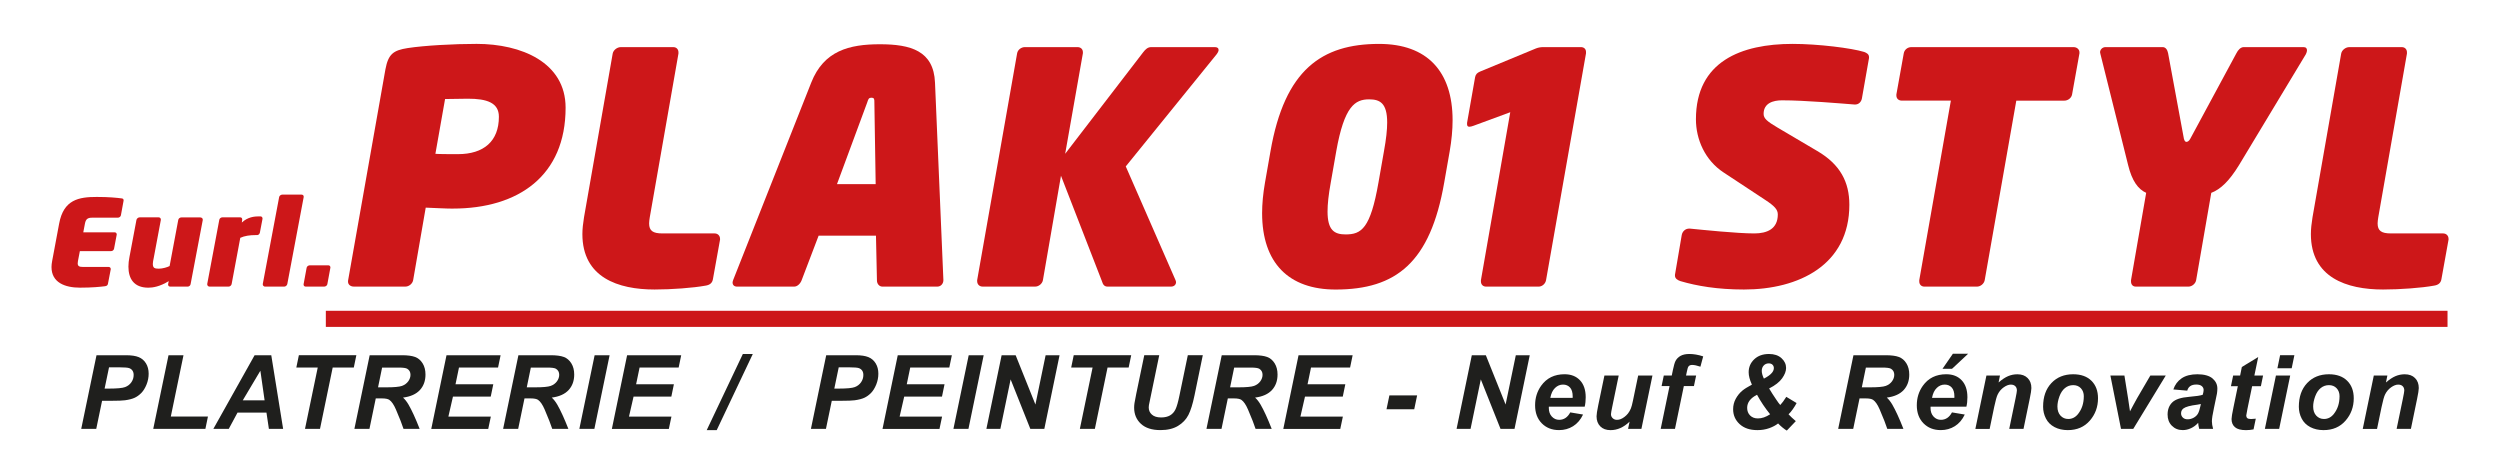 <svg viewBox="0 0 1080 204" version="1.1" xmlns="http://www.w3.org/2000/svg" id="Calque_1">
  
  <defs>
    <style>
      .st0 {
        fill: #1d1d1b;
      }

      .st1 {
        fill: #cd1719;
      }

      .st2 {
        opacity: .99;
      }
    </style>
  </defs>
  <g class="st2">
    <path d="M41.58,185.27h-6.49l6.6-31.81h12.81c2.28,0,4.08.27,5.41.81,1.33.54,2.38,1.44,3.15,2.69.77,1.25,1.16,2.74,1.16,4.48,0,1.61-.31,3.17-.92,4.69-.62,1.52-1.37,2.73-2.27,3.65-.9.91-1.86,1.6-2.89,2.07s-2.42.83-4.17,1.07c-1.02.14-2.92.22-5.72.22h-4.15l-2.52,12.13ZM45.18,167.87h2c3.43,0,5.71-.22,6.86-.65,1.15-.43,2.05-1.13,2.71-2.08.66-.95.99-2,.99-3.15,0-.77-.17-1.4-.51-1.89-.34-.49-.81-.85-1.42-1.07s-1.97-.34-4.07-.34h-4.64l-1.91,9.18Z" class="st0"></path>
    <path d="M66.2,185.27l6.6-31.81h6.47l-5.48,26.49h16.04l-1.1,5.32h-22.53Z" class="st0"></path>
    <path d="M115.1,178.24h-12.49l-3.78,7.03h-6.66l17.82-31.81h7.2l5.12,31.81h-6.15l-1.05-7.03ZM114.31,172.95l-1.83-12.8-7.61,12.8h9.44Z" class="st0"></path>
    <path d="M138.25,185.27h-6.49l5.5-26.49h-9.25l1.1-5.32h24.83l-1.1,5.32h-9.12l-5.48,26.49Z" class="st0"></path>
    <path d="M159.59,185.27h-6.49l6.6-31.81h14c2.41,0,4.28.25,5.62.75,1.34.5,2.42,1.41,3.25,2.75s1.24,2.94,1.24,4.84c0,2.7-.8,4.94-2.41,6.69s-4.03,2.85-7.29,3.27c.83.75,1.61,1.74,2.34,2.97,1.45,2.49,3.06,6,4.84,10.55h-6.97c-.56-1.79-1.66-4.59-3.29-8.4-.89-2.05-1.83-3.44-2.84-4.14-.62-.42-1.69-.63-3.22-.63h-2.64l-2.73,13.17ZM163.31,167.33h3.44c3.48,0,5.79-.21,6.93-.63,1.14-.42,2.03-1.08,2.68-1.97.65-.9.97-1.84.97-2.82,0-1.16-.47-2.02-1.4-2.6-.57-.35-1.81-.52-3.72-.52h-7.14l-1.76,8.55Z" class="st0"></path>
    <path d="M186.31,185.27l6.58-31.81h23.37l-1.1,5.32h-16.88l-1.5,7.23h16.32l-1.1,5.32h-16.32l-1.98,8.64h18.34l-1.12,5.32h-24.62Z" class="st0"></path>
    <path d="M223.84,185.27h-6.49l6.6-31.81h14c2.41,0,4.28.25,5.62.75,1.34.5,2.42,1.41,3.25,2.75s1.24,2.94,1.24,4.84c0,2.7-.8,4.94-2.41,6.69s-4.03,2.85-7.29,3.27c.83.75,1.61,1.74,2.34,2.97,1.45,2.49,3.06,6,4.84,10.55h-6.97c-.56-1.79-1.66-4.59-3.29-8.4-.89-2.05-1.83-3.44-2.84-4.14-.62-.42-1.69-.63-3.22-.63h-2.64l-2.73,13.17ZM227.56,167.33h3.44c3.48,0,5.79-.21,6.93-.63,1.14-.42,2.03-1.08,2.68-1.97.65-.9.97-1.84.97-2.82,0-1.16-.47-2.02-1.4-2.6-.57-.35-1.81-.52-3.72-.52h-7.14l-1.76,8.55Z" class="st0"></path>
    <path d="M250.28,185.27l6.6-31.81h6.47l-6.58,31.81h-6.49Z" class="st0"></path>
    <path d="M264.33,185.27l6.58-31.81h23.37l-1.1,5.32h-16.88l-1.5,7.23h16.32l-1.1,5.32h-16.32l-1.98,8.64h18.34l-1.12,5.32h-24.62Z" class="st0"></path>
    <path d="M305.3,185.82l15.61-32.9h4.3l-15.59,32.9h-4.32Z" class="st0"></path>
    <path d="M356.81,185.27h-6.49l6.6-31.81h12.81c2.28,0,4.08.27,5.41.81,1.33.54,2.38,1.44,3.15,2.69.77,1.25,1.16,2.74,1.16,4.48,0,1.61-.31,3.17-.92,4.69-.62,1.52-1.37,2.73-2.27,3.65-.9.91-1.86,1.6-2.89,2.07s-2.42.83-4.17,1.07c-1.02.14-2.92.22-5.72.22h-4.15l-2.52,12.13ZM360.41,167.87h2c3.43,0,5.71-.22,6.86-.65,1.15-.43,2.05-1.13,2.71-2.08.66-.95.99-2,.99-3.15,0-.77-.17-1.4-.51-1.89-.34-.49-.81-.85-1.42-1.07s-1.97-.34-4.07-.34h-4.64l-1.91,9.18Z" class="st0"></path>
    <path d="M381.25,185.27l6.58-31.81h23.37l-1.1,5.32h-16.88l-1.5,7.23h16.32l-1.1,5.32h-16.32l-1.98,8.64h18.34l-1.12,5.32h-24.62Z" class="st0"></path>
    <path d="M411.88,185.27l6.6-31.81h6.47l-6.58,31.81h-6.49Z" class="st0"></path>
    <path d="M451.14,185.27h-6.04l-8.51-21.37-4.43,21.37h-6.04l6.58-31.81h6.06l8.54,21.29,4.41-21.29h6.02l-6.58,31.81Z" class="st0"></path>
    <path d="M472.99,185.27h-6.49l5.5-26.49h-9.25l1.1-5.32h24.83l-1.1,5.32h-9.12l-5.48,26.49Z" class="st0"></path>
    <path d="M494.32,153.46h6.47l-3.57,17.27-.88,4.25c-.06.36-.09.7-.09,1.02,0,1.26.45,2.3,1.37,3.11.91.82,2.23,1.23,3.97,1.23,1.56,0,2.85-.3,3.87-.89s1.81-1.48,2.37-2.65c.56-1.17,1.13-3.16,1.7-5.97l3.61-17.38h6.47l-3.59,17.4c-.76,3.66-1.63,6.46-2.62,8.4-.99,1.94-2.49,3.52-4.49,4.73-2.01,1.22-4.54,1.82-7.61,1.82-3.67,0-6.48-.91-8.43-2.72-1.95-1.81-2.92-4.15-2.92-7,0-.59.05-1.24.15-1.93.06-.46.31-1.78.75-3.95l3.48-16.75Z" class="st0"></path>
    <path d="M527.68,185.27h-6.49l6.6-31.81h14c2.41,0,4.28.25,5.62.75,1.34.5,2.42,1.41,3.25,2.75s1.24,2.94,1.24,4.84c0,2.7-.8,4.94-2.41,6.69s-4.03,2.85-7.29,3.27c.83.75,1.61,1.74,2.34,2.97,1.45,2.49,3.06,6,4.84,10.55h-6.97c-.56-1.79-1.66-4.59-3.29-8.4-.89-2.05-1.83-3.44-2.84-4.14-.62-.42-1.69-.63-3.22-.63h-2.64l-2.73,13.17ZM531.4,167.33h3.44c3.48,0,5.79-.21,6.93-.63,1.14-.42,2.03-1.08,2.68-1.97.65-.9.97-1.84.97-2.82,0-1.16-.47-2.02-1.4-2.6-.57-.35-1.81-.52-3.72-.52h-7.14l-1.76,8.55Z" class="st0"></path>
    <path d="M554.39,185.27l6.58-31.81h23.37l-1.1,5.32h-16.88l-1.5,7.23h16.32l-1.1,5.32h-16.32l-1.98,8.64h18.34l-1.12,5.32h-24.62Z" class="st0"></path>
    <path d="M600.22,170.8h11.98l-1.25,6.01h-11.98l1.25-6.01Z" class="st0"></path>
    <path d="M654.26,185.27h-6.04l-8.51-21.37-4.43,21.37h-6.04l6.58-31.81h6.06l8.54,21.29,4.41-21.29h6.02l-6.58,31.81Z" class="st0"></path>
    <path d="M684.59,175.68h-15.48c-.01.25-.02.43-.02.56,0,1.53.43,2.77,1.3,3.71.87.94,1.92,1.41,3.17,1.41,2.05,0,3.65-1.07,4.79-3.21l5.53.93c-1.07,2.24-2.51,3.92-4.31,5.04-1.8,1.12-3.82,1.68-6.05,1.68-3.07,0-5.56-.98-7.48-2.94-1.92-1.96-2.88-4.55-2.88-7.78s.87-5.96,2.6-8.42c2.37-3.33,5.74-4.99,10.13-4.99,2.8,0,5.02.87,6.66,2.61s2.47,4.18,2.47,7.32c0,1.5-.14,2.86-.43,4.06ZM679.38,171.89c.01-.27.02-.48.02-.63,0-1.71-.38-2.99-1.14-3.84-.76-.85-1.78-1.28-3.05-1.28s-2.42.48-3.43,1.45c-1.01.97-1.7,2.4-2.05,4.3h9.65Z" class="st0"></path>
    <path d="M693.11,162.23h6.17l-2.82,13.65c-.34,1.63-.52,2.65-.52,3.06,0,.67.24,1.24.73,1.71.49.48,1.11.72,1.87.72.54,0,1.08-.11,1.61-.32.53-.21,1.08-.53,1.63-.95.56-.43,1.06-.91,1.5-1.46.44-.55.86-1.27,1.25-2.17.27-.67.57-1.75.88-3.26l2.28-10.98h6.17l-4.77,23.04h-5.76l.65-3.12c-2.52,2.45-5.27,3.67-8.23,3.67-1.88,0-3.35-.54-4.43-1.63-1.08-1.09-1.61-2.54-1.61-4.36,0-.8.24-2.38.73-4.75l2.67-12.85Z" class="st0"></path>
    <path d="M732.73,162.23l-.95,4.56h-4.36l-3.83,18.49h-6.17l3.83-18.49h-3.44l.95-4.56h3.44l.49-2.37c.4-1.94.78-3.25,1.14-3.93.49-.93,1.21-1.66,2.18-2.2s2.23-.81,3.79-.81c1.89,0,3.88.35,5.98,1.04l-1.2,4.45c-1.48-.51-2.67-.76-3.59-.76-.7,0-1.23.22-1.57.67-.23.29-.47,1.05-.71,2.28l-.34,1.63h4.36Z" class="st0"></path>
    <path d="M771.68,171.43l4.45,2.69c-.42.81-.96,1.69-1.62,2.64-.67.95-1.29,1.69-1.86,2.22.82.88,1.86,1.87,3.14,2.95l-3.89,4.08c-.49-.26-1.11-.7-1.86-1.32-.75-.62-1.39-1.21-1.9-1.76-1.03.82-2.33,1.51-3.89,2.06-1.56.55-3.25.82-5.05.82-3.27,0-5.83-.87-7.7-2.61s-2.79-3.88-2.79-6.41c0-1.61.37-3.1,1.11-4.48.74-1.38,1.69-2.56,2.87-3.55.85-.71,2.22-1.58,4.13-2.6-.93-2.04-1.4-3.82-1.4-5.34,0-2.23.81-4.1,2.42-5.62,1.61-1.52,3.74-2.28,6.37-2.28,2.26,0,4.06.6,5.39,1.81,1.33,1.21,1.99,2.62,1.99,4.24,0,1.37-.57,2.86-1.71,4.46-1.14,1.6-3.01,3.06-5.62,4.39.82,1.39,1.83,2.98,3.05,4.77.73,1.1,1.32,1.89,1.76,2.37.73-.74,1.61-1.92,2.62-3.54ZM759.03,170.54c-2.84,1.43-4.26,3.32-4.26,5.66,0,1.33.42,2.42,1.27,3.28.85.85,1.97,1.28,3.38,1.28,1.71,0,3.46-.6,5.27-1.8-2.16-2.66-4.05-5.47-5.65-8.42ZM762,163.57c1.69-.87,2.88-1.74,3.57-2.63.49-.64.73-1.28.73-1.93,0-.59-.2-1.08-.59-1.46-.39-.38-.94-.57-1.62-.57-.86,0-1.58.3-2.15.9-.57.6-.86,1.39-.86,2.35s.31,2.04.92,3.34Z" class="st0"></path>
    <path d="M800.58,185.27h-6.49l6.6-31.81h14c2.41,0,4.28.25,5.62.75,1.34.5,2.42,1.41,3.25,2.75s1.24,2.94,1.24,4.84c0,2.7-.8,4.94-2.41,6.69s-4.03,2.85-7.29,3.27c.83.75,1.61,1.74,2.34,2.97,1.45,2.49,3.06,6,4.84,10.55h-6.97c-.56-1.79-1.66-4.59-3.29-8.4-.89-2.05-1.83-3.44-2.84-4.14-.62-.42-1.69-.63-3.22-.63h-2.64l-2.73,13.17ZM804.3,167.33h3.44c3.48,0,5.79-.21,6.93-.63,1.14-.42,2.03-1.08,2.68-1.97.65-.9.97-1.84.97-2.82,0-1.16-.47-2.02-1.4-2.6-.57-.35-1.81-.52-3.72-.52h-7.14l-1.76,8.55Z" class="st0"></path>
    <path d="M849.49,175.68h-15.48c-.01.25-.02.43-.02.56,0,1.53.43,2.77,1.3,3.71.87.94,1.92,1.41,3.17,1.41,2.05,0,3.65-1.07,4.79-3.21l5.53.93c-1.07,2.24-2.51,3.92-4.31,5.04-1.8,1.12-3.82,1.68-6.05,1.68-3.07,0-5.56-.98-7.48-2.94-1.92-1.96-2.88-4.55-2.88-7.78s.87-5.96,2.6-8.42c2.37-3.33,5.74-4.99,10.13-4.99,2.8,0,5.02.87,6.66,2.61s2.47,4.18,2.47,7.32c0,1.5-.14,2.86-.43,4.06ZM844.28,171.89c.01-.27.02-.48.02-.63,0-1.71-.38-2.99-1.14-3.84-.76-.85-1.78-1.28-3.05-1.28s-2.42.48-3.43,1.45c-1.01.97-1.7,2.4-2.05,4.3h9.65ZM843.66,152.81h6.58l-6.97,6.51h-4.11l4.49-6.51Z" class="st0"></path>
    <path d="M858.14,162.23h5.85l-.6,2.99c1.46-1.27,2.83-2.18,4.1-2.72,1.27-.54,2.6-.81,4.01-.81,1.88,0,3.36.54,4.44,1.63,1.08,1.08,1.62,2.52,1.62,4.32,0,.81-.24,2.34-.71,4.6l-2.69,13.04h-6.17l2.71-13.08c.4-1.95.6-3.12.6-3.49,0-.8-.23-1.42-.7-1.88-.47-.46-1.11-.68-1.95-.68-.9,0-1.91.38-3.01,1.15-1.1.77-1.97,1.78-2.6,3.04-.46.9-.97,2.73-1.55,5.49l-1.96,9.46h-6.17l4.77-23.04Z" class="st0"></path>
    <path d="M882.62,175.7c0-4.27,1.19-7.67,3.58-10.21,2.39-2.54,5.52-3.81,9.41-3.81,3.37,0,6,.94,7.89,2.81,1.89,1.87,2.84,4.39,2.84,7.56,0,3.73-1.18,6.96-3.55,9.68-2.37,2.72-5.53,4.08-9.5,4.08-2.15,0-4.06-.43-5.72-1.3-1.66-.87-2.9-2.1-3.72-3.69-.82-1.59-1.23-3.3-1.23-5.12ZM900.21,171.26c0-1.48-.43-2.66-1.28-3.55-.85-.89-1.95-1.33-3.3-1.33s-2.52.42-3.55,1.25-1.83,2.04-2.41,3.62c-.57,1.58-.86,3.04-.86,4.37,0,1.65.44,2.96,1.33,3.93.89.97,2.01,1.45,3.35,1.45,1.69,0,3.11-.73,4.26-2.19,1.63-2.07,2.45-4.59,2.45-7.55Z" class="st0"></path>
    <path d="M921.58,185.27h-5.31l-4.58-23.04h6.06l1.61,10.05c.44,2.72.71,4.53.8,5.42.11-.25.61-1.18,1.49-2.81.88-1.63,1.42-2.61,1.62-2.94l5.68-9.72h6.66l-14.04,23.04Z" class="st0"></path>
    <path d="M944.9,168.76l-6.02-.52c.69-2.05,1.89-3.66,3.6-4.82,1.71-1.16,3.98-1.74,6.8-1.74s5.11.6,6.51,1.79c1.4,1.19,2.11,2.65,2.11,4.37,0,.69-.06,1.43-.18,2.21-.12.78-.55,2.84-1.28,6.16-.6,2.75-.9,4.67-.9,5.77,0,.98.17,2.08.52,3.28h-6c-.24-.84-.39-1.71-.45-2.6-.9,1.01-1.94,1.79-3.12,2.33-1.18.54-2.36.81-3.55.81-1.89,0-3.45-.63-4.69-1.88s-1.85-2.86-1.85-4.83c0-2.2.68-3.96,2.03-5.27,1.35-1.32,3.77-2.11,7.26-2.39,2.94-.25,4.9-.54,5.89-.89.26-.87.39-1.56.39-2.08,0-.67-.27-1.22-.8-1.67-.53-.45-1.32-.67-2.37-.67-1.1,0-1.97.23-2.61.68s-1.07,1.1-1.3,1.94ZM950.77,174.53c-.37.1-.87.2-1.48.28-3.1.38-5.12.93-6.06,1.65-.67.52-1.01,1.22-1.01,2.1,0,.72.26,1.33.77,1.83.52.5,1.2.75,2.04.75.93,0,1.81-.23,2.63-.68.82-.46,1.44-1.04,1.85-1.76s.77-1.83,1.09-3.35l.17-.82Z" class="st0"></path>
    <path d="M963.77,166.85l.95-4.62h3.01l.75-3.69,7.07-4.3-1.66,7.99h3.76l-.95,4.62h-3.78l-2,9.66c-.36,1.75-.54,2.75-.54,2.99,0,.48.15.85.45,1.12.3.27.85.4,1.63.4.27,0,.95-.05,2.04-.15l-.97,4.62c-1.06.22-2.15.33-3.27.33-2.18,0-3.76-.42-4.75-1.27-.99-.85-1.48-2.02-1.48-3.53,0-.71.26-2.34.8-4.9l1.91-9.27h-2.99Z" class="st0"></path>
    <path d="M983.2,162.23h6.17l-4.77,23.04h-6.17l4.77-23.04ZM985,153.46h6.17l-1.16,5.64h-6.17l1.16-5.64Z" class="st0"></path>
    <path d="M993.1,175.7c0-4.27,1.19-7.67,3.58-10.21,2.39-2.54,5.52-3.81,9.41-3.81,3.37,0,6,.94,7.89,2.81,1.89,1.87,2.84,4.39,2.84,7.56,0,3.73-1.18,6.96-3.55,9.68-2.37,2.72-5.53,4.08-9.5,4.08-2.15,0-4.06-.43-5.72-1.3-1.66-.87-2.9-2.1-3.72-3.69-.82-1.59-1.23-3.3-1.23-5.12ZM1010.69,171.26c0-1.48-.43-2.66-1.28-3.55-.85-.89-1.95-1.33-3.3-1.33s-2.52.42-3.55,1.25-1.83,2.04-2.41,3.62c-.57,1.58-.86,3.04-.86,4.37,0,1.65.44,2.96,1.33,3.93.89.97,2.01,1.45,3.35,1.45,1.69,0,3.11-.73,4.26-2.19,1.63-2.07,2.45-4.59,2.45-7.55Z" class="st0"></path>
    <path d="M1025.49,162.23h5.85l-.6,2.99c1.46-1.27,2.83-2.18,4.1-2.72,1.27-.54,2.6-.81,4.01-.81,1.88,0,3.36.54,4.44,1.63,1.08,1.08,1.62,2.52,1.62,4.32,0,.81-.24,2.34-.71,4.6l-2.69,13.04h-6.17l2.71-13.08c.4-1.95.6-3.12.6-3.49,0-.8-.23-1.42-.7-1.88-.47-.46-1.11-.68-1.95-.68-.9,0-1.91.38-3.01,1.15-1.1.77-1.97,1.78-2.6,3.04-.46.9-.97,2.73-1.55,5.49l-1.96,9.46h-6.17l4.77-23.04Z" class="st0"></path>
  </g>
  <g>
    <polyline points="140.76 141.22 1057.33 141.22 1057.33 134.26 140.76 134.26" class="st1"></polyline>
    <path d="M53.38,86.74l-1.15,6.27c-.11.57-.71,1.03-1.32,1.03h-11.09c-1.98,0-2.75.62-3.13,2.57l-.71,3.75h13.51c.55,0,.93.36.93.87v.15l-1.15,6.07c-.11.57-.66,1.03-1.26,1.03h-13.51l-.82,4.27c-.05.41-.11.72-.11,1.03,0,1.18.66,1.54,2.25,1.54h11.09c.55,0,.93.36.93.87v.16l-1.21,6.27c-.11.62-.55.93-1.26,1.03-2.14.26-5.49.62-10.82.62-6.42,0-12.3-2.16-12.3-8.9,0-.82.11-1.7.28-2.62l3.02-16.15c1.92-10.39,8.51-11.52,16.25-11.52,5.33,0,8.68.36,10.71.62.61.05.88.31.88.82v.21Z" class="st1"></path>
    <path d="M87.6,95.02l-5.27,27.77c-.11.57-.66,1.03-1.26,1.03h-7.52c-.55,0-.93-.36-.93-.88v-.15l.27-1.34c-3.84,2.37-6.86,2.83-8.79,2.83-6.32,0-8.62-3.96-8.62-9.1,0-1.34.16-2.67.44-4.11l3.02-16.04c.11-.57.71-1.13,1.37-1.13h8.24c.6,0,.93.46.93.93v.21l-3.07,16.4c-.22,1.03-.39,1.9-.39,2.57,0,1.8.82,2.06,2.58,2.06,1.65,0,3.68-.62,4.67-1.13l3.73-19.9c.11-.62.66-1.13,1.48-1.13h7.85c.66,0,1.26.31,1.26.93v.21Z" class="st1"></path>
    <path d="M113.41,94.51l-1.15,6.02c-.11.51-.6,1.03-1.15,1.03h-.77c-2.36,0-4.67.31-6.54,1.18l-3.73,19.95c-.11.56-.66,1.13-1.32,1.13h-8.24c-.55,0-.99-.46-.99-.98v-.15l5.22-27.77c.11-.56.71-1.03,1.32-1.03h7.69c.55,0,.88.36.88.87v.15l-.17,1.23c2.58-2.42,5.49-2.67,7.41-2.67h.6c.55,0,.93.36.93.88v.15Z" class="st1"></path>
    <path d="M131.2,85.1l-7.08,37.59c-.11.57-.71,1.13-1.32,1.13h-8.29c-.55,0-.99-.46-.99-.98v-.15l7.08-37.59c.11-.57.77-1.03,1.37-1.03h8.29c.55,0,.93.36.93.82v.21Z" class="st1"></path>
    <path d="M142.73,115.64l-1.32,7.15c-.11.57-.77,1.03-1.37,1.03h-7.96c-.55,0-.93-.36-.93-.88v-.15l1.32-7.15c.11-.57.77-1.03,1.37-1.03h7.96c.55,0,.93.36.93.87v.15Z" class="st1"></path>
    <path d="M195.61,90.12c-3.06,0-7.94-.28-11.7-.42l-5.43,31.33c-.28,1.53-1.81,2.78-3.34,2.78h-22.28c-1.39,0-2.51-.84-2.51-2.09v-.42l16.15-91.34c1.25-6.68,3.48-8.22,9.61-9.19,7.24-1.11,19.91-1.81,29.8-1.81,19.21,0,38.43,7.94,38.43,27.57,0,29.38-20.33,43.58-48.73,43.58M202.16,42.64c-.97,0-9.05.14-9.89.14l-4.18,23.67c.7.14,8.91.14,9.75.14,11.14,0,17.68-5.57,17.68-16.15,0-6.13-5.29-7.8-13.37-7.8" class="st1"></path>
    <path d="M311.04,103.63l-3.06,16.99c-.28,1.67-1.39,2.51-3.2,2.78-5.29.97-14.62,1.67-22,1.67-15.73,0-31.19-5.15-31.19-23.95,0-2.23.28-4.59.7-7.24l12.39-70.73c.28-1.53,1.95-2.79,3.48-2.79h22.7c1.39,0,2.23.97,2.23,2.23v.56l-12.39,70.73c-.14.97-.28,1.81-.28,2.64,0,3.2,1.67,4.32,5.71,4.32h22.56c1.39,0,2.37.97,2.37,2.37v.42Z" class="st1"></path>
    <path d="M404.88,123.82h-23.67c-1.39,0-2.37-1.25-2.37-2.64l-.42-19.36h-24.78l-7.38,19.36c-.56,1.39-1.81,2.64-3.2,2.64h-24.64c-1.25,0-1.95-.7-1.95-1.81,0-.28.14-.7.28-1.11l33.7-85.21c5.43-13.78,16.43-16.57,29.66-16.57s23.25,2.78,23.81,16.57l3.62,85.21v.14c0,1.53-1.11,2.78-2.64,2.78M377.73,44.17c0-1.25,0-1.95-1.25-1.95s-1.39.7-1.81,1.95l-13.09,35.37h16.71l-.56-35.37Z" class="st1"></path>
    <path d="M525.6,23.43l-39.27,48.46,21.44,49.01c.14.28.28.7.28.97,0,1.11-.83,1.95-2.23,1.95h-27.29c-1.67,0-2.09-1.11-2.51-2.37l-17.68-45.53-7.8,45.11c-.28,1.53-1.81,2.78-3.34,2.78h-22.7c-1.39,0-2.37-.97-2.37-2.37v-.42l17.27-98.02c.28-1.53,1.81-2.65,3.34-2.65h22.7c1.39,0,2.37.84,2.37,2.23v.42l-7.66,43.44,33.7-43.86c.97-1.25,1.95-2.23,3.48-2.23h27.43c1.11,0,1.67.42,1.67,1.25,0,.42-.28,1.11-.83,1.81" class="st1"></path>
    <path d="M626.27,65.34l-2.37,13.51c-5.99,34.53-20.75,46.23-46.92,46.23-20.19,0-31.75-11.42-31.75-33,0-4.04.42-8.49,1.25-13.23l2.37-13.51c6.13-35.23,22.14-46.37,46.92-46.37,20.75,0,31.75,11.84,31.75,33,0,4.04-.42,8.63-1.25,13.37M591.46,42.92c-5.99,0-10.72,2.78-14.2,22.42l-2.37,13.51c-.97,5.29-1.39,9.33-1.39,12.53,0,8.08,2.92,9.89,7.8,9.89,6.82,0,10.72-2.51,14.2-22.42l2.37-13.51c.97-5.29,1.39-9.33,1.39-12.39,0-8.36-3.06-10.03-7.8-10.03" class="st1"></path>
    <path d="M685.16,23.01l-17.27,98.03c-.28,1.53-1.67,2.78-3.2,2.78h-22.7c-1.39,0-2.23-.97-2.23-2.23v-.56l12.67-72.55-15.87,5.85c-.7.28-1.39.42-1.81.42-.7,0-.98-.42-.98-1.11v-.56l3.48-19.77c.28-1.25.84-1.81,2.09-2.37l24.23-10.03c1.11-.42,2.09-.56,3.34-.56h16.01c1.39,0,2.23.84,2.23,2.09v.56Z" class="st1"></path>
    <path d="M807.41,25.1l-3.06,17.4c-.28,1.53-1.39,2.65-2.92,2.65h-.28c-5.57-.42-21.3-1.81-31.33-1.81-3.9,0-7.94,1.25-7.94,5.85,0,1.95,1.39,3.2,6.13,5.99l16.99,10.02c10.03,5.85,13.92,13.51,13.92,23.25,0,26.04-21.86,36.62-45.53,36.62-11.42,0-20.33-1.53-27.43-3.62-1.25-.42-2.37-1.11-2.37-2.37v-.42l2.92-17.13c.28-1.53,1.53-2.78,3.2-2.78h.28c5.71.56,20.47,2.09,27.85,2.09,5.57,0,10.17-1.95,10.17-8.21,0-2.09-1.39-3.62-5.43-6.27l-17.96-11.84c-8.08-5.29-11.98-14.34-11.98-22.98,0-25.06,19.63-32.58,41.77-32.58,11,0,25.48,1.81,30.91,3.48,1.11.42,2.09.97,2.09,2.23v.42Z" class="st1"></path>
    <path d="M898.33,23.01l-3.2,17.82c-.28,1.53-1.81,2.65-3.34,2.65h-20.75l-13.65,77.56c-.28,1.53-1.81,2.78-3.34,2.78h-22.7c-1.39,0-2.23-.97-2.23-2.23v-.56l13.65-77.56h-21.17c-1.39,0-2.37-.84-2.37-2.23v-.42l3.2-17.82c.28-1.53,1.67-2.64,3.2-2.64h70.18c1.39,0,2.51.97,2.51,2.23v.42Z" class="st1"></path>
    <path d="M996.21,23.29l-28.96,48.04c-4.18,6.82-7.94,10.44-11.98,11.98l-6.54,37.73c-.28,1.53-1.81,2.78-3.34,2.78h-22.7c-1.39,0-2.09-.97-2.09-2.23v-.56l6.55-37.73c-3.48-1.53-6.13-5.15-7.8-11.98l-11.98-48.04c0-.28-.14-.42-.14-.7,0-1.11.97-2.23,2.37-2.23h24.65c1.39,0,2.09,1.25,2.37,2.65l6.82,36.9c.28,1.11.7,1.39,1.11,1.39s1.11-.28,1.67-1.39l19.91-36.9c.7-1.39,1.81-2.65,3.2-2.65h25.76c1.11,0,1.53.56,1.53,1.39,0,.42-.14.97-.42,1.53" class="st1"></path>
    <path d="M1057.75,103.63l-3.06,16.99c-.28,1.67-1.39,2.51-3.2,2.78-5.29.97-14.62,1.67-22,1.67-15.73,0-31.19-5.15-31.19-23.95,0-2.23.28-4.59.7-7.24l12.39-70.73c.28-1.53,1.95-2.79,3.48-2.79h22.7c1.39,0,2.23.97,2.23,2.23v.56l-12.39,70.73c-.14.97-.28,1.81-.28,2.64,0,3.2,1.67,4.32,5.71,4.32h22.56c1.39,0,2.37.97,2.37,2.37v.42Z" class="st1"></path>
  </g>
</svg>